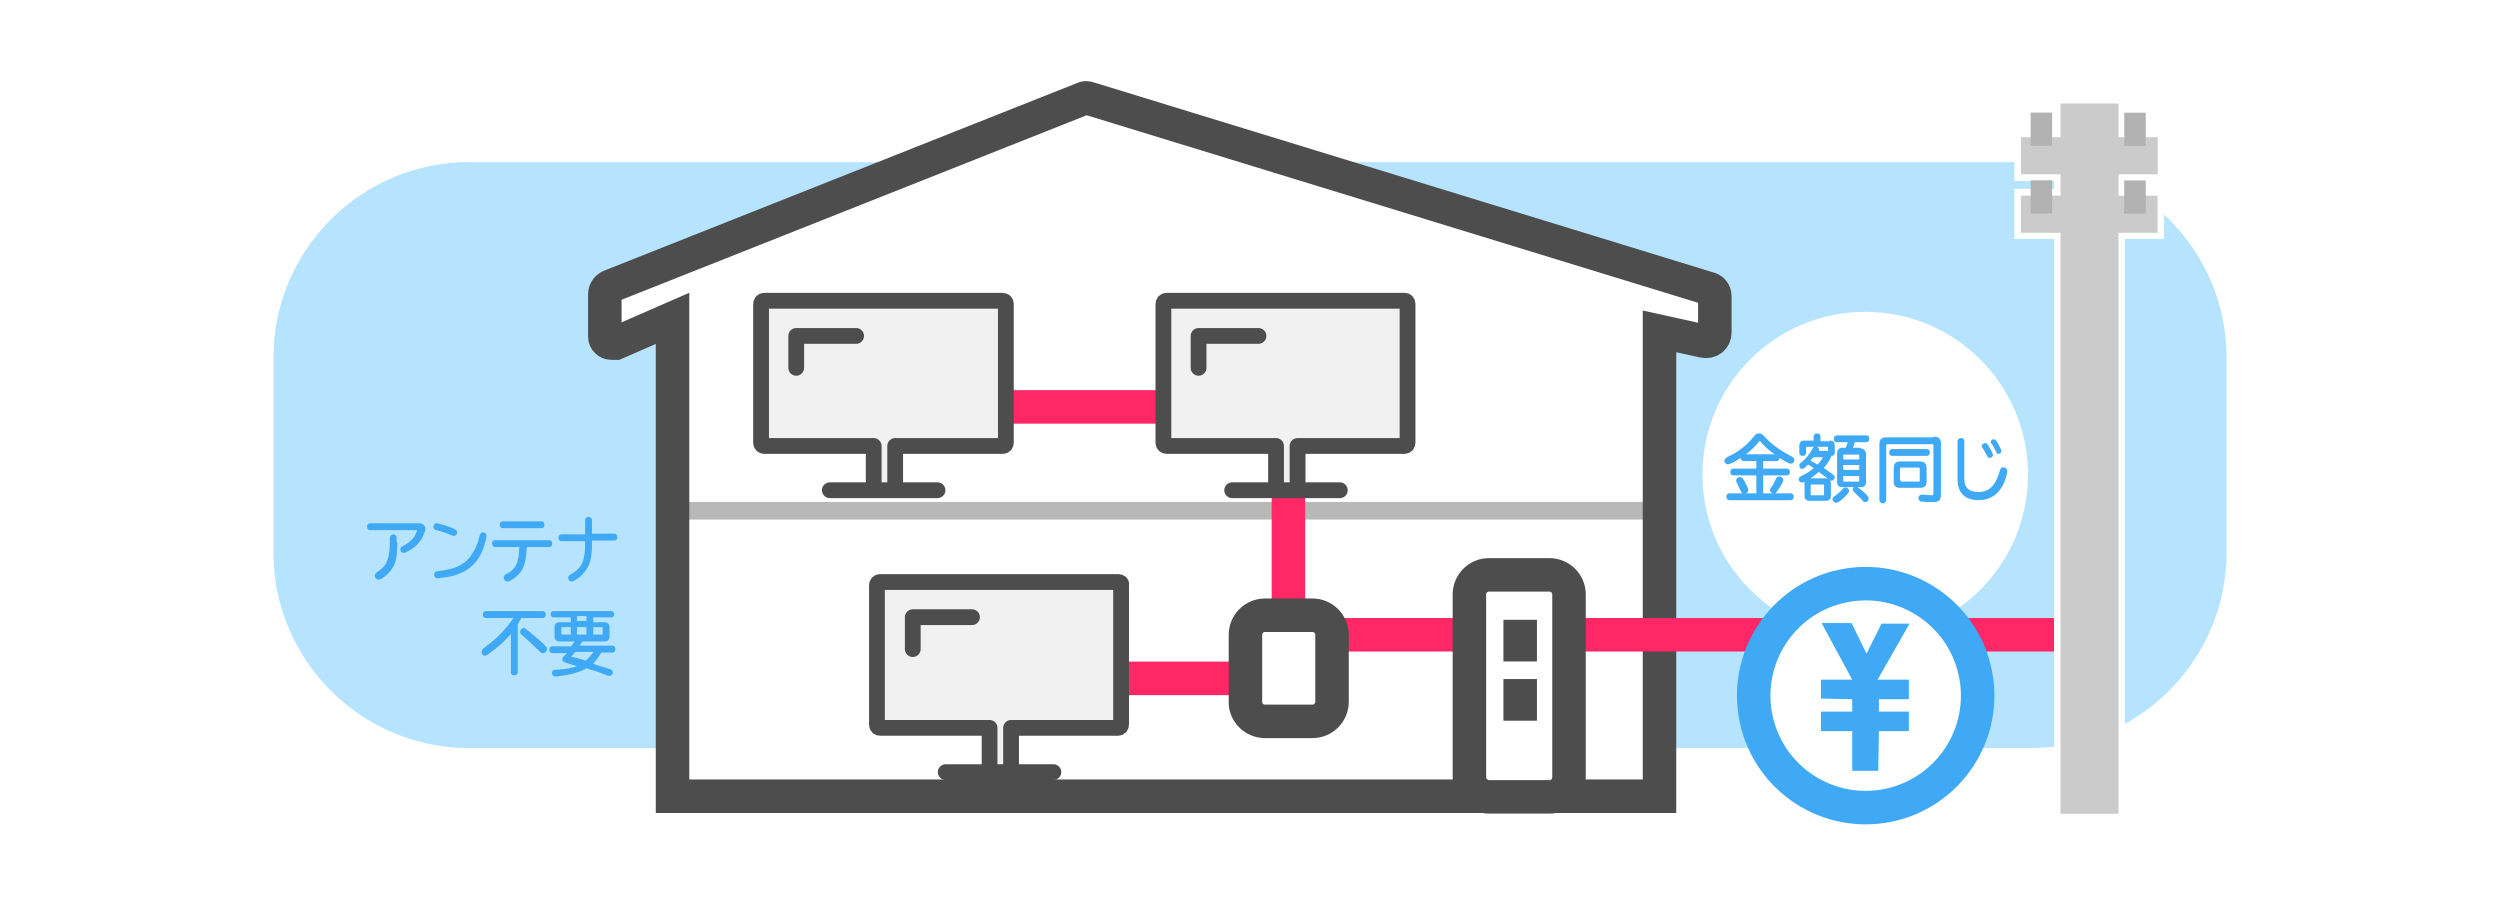 <?xml version="1.0" encoding="utf-8"?>
<!-- Generator: Adobe Illustrator 26.3.1, SVG Export Plug-In . SVG Version: 6.00 Build 0)  -->
<svg version="1.1" id="レイヤー_1" xmlns="http://www.w3.org/2000/svg" xmlns:xlink="http://www.w3.org/1999/xlink" x="0px"
	 y="0px" width="384px" height="140px" viewBox="0 0 384 140" style="enable-background:new 0 0 384 140;" xml:space="preserve">
<style type="text/css">
	.st0{fill:#FFFFFF;}
	.st1{fill:#B6E4FF;}
	.st2{opacity:0.4;}
	.st3{fill:#4D4D4D;}
	.st4{fill:none;stroke:#4D4D4D;stroke-width:5.145;stroke-miterlimit:10;}
	.st5{fill:none;stroke:#FF2765;stroke-width:5.145;stroke-miterlimit:10;}
	.st6{fill:#FFFFFF;stroke:#4D4D4D;stroke-width:5.145;stroke-miterlimit:10;}
	.st7{fill:#3FA9F5;stroke:#3FA9F5;stroke-width:0.25;stroke-linecap:round;stroke-linejoin:round;stroke-miterlimit:10;}
	.st8{fill:#FFFFFF;stroke:#3FA9F5;stroke-width:5.145;stroke-miterlimit:10;}
	.st9{fill:#3FA9F5;}
	.st10{fill:#F1F1F1;stroke:#4D4D4D;stroke-width:2.424;stroke-linecap:round;stroke-linejoin:round;stroke-miterlimit:10;}
	.st11{fill:none;stroke:#4D4D4D;stroke-width:2.424;stroke-linecap:round;stroke-linejoin:round;stroke-miterlimit:10;}
	.st12{fill:#FFFFFF;stroke:#FFFFFF;stroke-width:2;stroke-miterlimit:10;}
	.st13{fill:#CBCBCB;}
	.st14{fill:#B2B2B2;}
</style>
<g>
	<rect class="st0" width="384" height="140"/>
	<path class="st1" d="M312,114.9H72c-16.5,0-30-13.5-30-30v-30c0-16.5,13.5-30,30-30h240c16.5,0,30,13.5,30,30v30
		C342,101.4,328.5,114.9,312,114.9z"/>
	<g>
		<path class="st0" d="M262.4,44.3l-95.8-30.8c-0.2-0.1-0.5-0.1-0.7,0L92.6,42.8c-0.6,0.2-0.8,9.5-0.8,9.5l10.9-3.9v74h152.2v-72
			l7.8,1.5C263.5,52.1,263,44.4,262.4,44.3z"/>
	</g>
	<g>
		<g class="st2">
			<polygon class="st3" points="197.4,77.1 105,77.1 105,79.8 254.9,79.8 254.9,77.1 200.1,77.1 			"/>
		</g>
		<path class="st4" d="M262.4,44.3l-95.2-29.2c-0.2-0.1-0.5-0.1-0.7,0L93.9,43.9c-0.6,0.2-1,0.7-1,1.3v6.5c0,0.6,0.5,1,1,1l0.7,0
			l8.7-3.8v73.4h151.6V50.9l6.8,1.5c0.9,0.2,1.7-0.4,1.7-1.3v-5.6C263.4,44.9,263,44.4,262.4,44.3z"/>
	</g>
	<line class="st5" x1="150.1" y1="62.5" x2="198.5" y2="62.5"/>
	<line class="st5" x1="198.1" y1="97.5" x2="318.7" y2="97.5"/>
	<polyline class="st5" points="197.9,65 197.9,104.2 157.1,104.2 	"/>
	<path class="st6" d="M225.7,119.4V91.3c0-1.6,1.3-3,3-3h9.3c1.6,0,3,1.3,3,3v28.1c0,1.6-1.3,3-3,3h-9.3
		C227.1,122.4,225.7,121,225.7,119.4z"/>
	<path class="st6" d="M191.3,107.9V97.5c0-1.6,1.3-3,3-3h7.3c1.6,0,3,1.3,3,3v10.3c0,1.6-1.3,3-3,3h-7.3
		C192.7,110.8,191.3,109.5,191.3,107.9z"/>
	<g>
		<line class="st6" x1="233.5" y1="95.2" x2="233.5" y2="101.6"/>
		<line class="st6" x1="233.5" y1="104.3" x2="233.5" y2="110.7"/>
	</g>
	<g>
		<g>
			<path class="st7" d="M64.3,80.5c0.6,0,0.9,0.3,0.9,0.7c0,0.2-0.1,0.6-0.3,1c-0.4,1-1.3,1.9-2.4,2.4c-0.2,0.1-0.3,0.2-0.5,0.2
				c-0.2,0-0.4-0.2-0.4-0.4c0-0.2,0.1-0.3,0.3-0.4c1-0.5,1.8-1.2,2.1-2c0.1-0.2,0.2-0.5,0.2-0.6c0-0.1-0.1-0.1-0.2-0.1h-7.2
				c-0.2,0-0.3-0.2-0.3-0.4c0-0.2,0.1-0.4,0.3-0.4H64.3z M60.9,83.4c0,1.9-0.2,3.1-0.8,3.9c-0.4,0.6-0.9,1.1-1.6,1.5
				c-0.2,0.1-0.3,0.1-0.4,0.1c-0.2,0-0.4-0.2-0.4-0.5c0-0.2,0.1-0.3,0.4-0.5c1.4-0.9,1.9-2,1.9-4.7v-0.6c0-0.2,0.2-0.4,0.4-0.4
				c0.3,0,0.4,0.2,0.4,0.4V83.4z"/>
			<path class="st7" d="M69.6,81.3c0.4,0.2,0.5,0.3,0.5,0.5c0,0.2-0.2,0.4-0.4,0.4c-0.1,0-0.1,0-0.3-0.1c-0.7-0.3-1.8-0.7-2.4-0.8
				c-0.2-0.1-0.3-0.2-0.3-0.4c0-0.3,0.2-0.4,0.4-0.4C67.4,80.5,68.9,81,69.6,81.3z M74.6,82.3c0,0.3-0.3,1.5-0.6,2.2
				c-0.7,1.7-1.9,2.9-3.5,3.5c-0.7,0.3-1.5,0.5-2.6,0.6c-0.4,0.1-0.7,0.1-0.7,0.1c-0.2,0-0.4-0.2-0.4-0.4c0-0.2,0.1-0.4,0.2-0.4
				c0.1,0,0.1,0,0.6-0.1c1.7-0.2,2.9-0.6,3.8-1.3c1.2-0.9,2-2.5,2.4-4.2c0.1-0.3,0.2-0.4,0.4-0.4C74.4,81.9,74.6,82.1,74.6,82.3z"/>
			<path class="st7" d="M76,83.9c-0.2,0-0.3-0.2-0.3-0.4c0-0.2,0.1-0.4,0.3-0.4h8.4c0.2,0,0.3,0.2,0.3,0.4c0,0.2-0.1,0.4-0.3,0.4
				h-3.6c-0.1,1.8-0.3,2.9-0.8,3.7c-0.4,0.6-1,1.1-1.7,1.5c-0.2,0.1-0.3,0.1-0.4,0.1c-0.2,0-0.4-0.2-0.4-0.5c0-0.2,0.1-0.3,0.3-0.4
				c1.6-0.8,2-1.8,2.1-4.4H76z M83.2,80.2c0.2,0,0.3,0.2,0.3,0.4c0,0.2-0.1,0.4-0.3,0.4h-6c-0.2,0-0.3-0.2-0.3-0.4
				c0-0.2,0.1-0.4,0.3-0.4H83.2z"/>
			<path class="st7" d="M90,79.9c0-0.2,0.2-0.4,0.4-0.4c0.2,0,0.4,0.2,0.4,0.4v2.2h3.6c0.2,0,0.3,0.2,0.3,0.4c0,0.2-0.1,0.4-0.3,0.4
				h-3.6v0.5c0,2-0.2,2.9-0.7,3.8c-0.5,0.8-1.1,1.4-2,1.9c-0.2,0.1-0.3,0.1-0.3,0.1c-0.2,0-0.4-0.2-0.4-0.5c0-0.1,0.1-0.2,0.2-0.3
				c0,0,0,0,0.2-0.1c1.7-1,2.2-2.1,2.2-4.8v-0.5h-3.8c-0.2,0-0.3-0.2-0.3-0.4c0-0.2,0.1-0.4,0.3-0.4H90V79.9z"/>
			<path class="st7" d="M80,94.8c-0.2,0.3-0.4,0.7-0.6,1.1v7.4c0,0.2-0.2,0.3-0.4,0.3c-0.3,0-0.4-0.1-0.4-0.3V97
				c-1.1,1.4-2.3,2.4-3.7,3.4c-0.2,0.1-0.3,0.2-0.4,0.2c-0.2,0-0.4-0.2-0.4-0.5c0-0.1,0.1-0.2,0.1-0.3c0,0,0,0,0.5-0.4
				c1.7-1.2,3.3-2.9,4.4-4.6h-4.5c-0.2,0-0.3-0.2-0.3-0.4s0.1-0.4,0.3-0.4h8.8c0.2,0,0.3,0.2,0.3,0.4c0,0.2-0.1,0.4-0.3,0.4H80z
				 M80.7,96.7c1,0.8,2.2,1.8,2.9,2.5c0.2,0.2,0.3,0.3,0.3,0.5c0,0.2-0.2,0.5-0.5,0.5c-0.2,0-0.2,0-0.5-0.3c-1.2-1.2-2-1.9-2.7-2.5
				c-0.1-0.1-0.2-0.2-0.2-0.3c0-0.2,0.2-0.5,0.4-0.5C80.4,96.5,80.5,96.6,80.7,96.7z"/>
			<path class="st7" d="M89.4,98.4c-0.2,0.3-0.4,0.6-0.6,0.9h5.3c0.2,0,0.3,0.2,0.3,0.4s-0.1,0.4-0.3,0.4h-1.8
				c-0.4,0.7-0.9,1.3-1.4,1.9l0.8,0.3c0.8,0.2,1.3,0.4,2,0.6c0.2,0.1,0.3,0.2,0.3,0.4c0,0.2-0.2,0.4-0.4,0.4c-0.1,0-0.1,0-0.6-0.2
				c-1-0.4-1.6-0.6-2.4-0.8l-0.5-0.2c-0.5,0.3-1.2,0.6-2,0.8c-0.6,0.2-1.4,0.3-2,0.4c-0.8,0.1-0.8,0.1-0.8,0.1
				c-0.2,0-0.4-0.2-0.4-0.4c0-0.2,0.1-0.3,0.2-0.4c0.1,0,0.1,0,0.5,0c1.3-0.1,2.5-0.3,3.4-0.7c-0.1,0-0.2-0.1-0.2-0.1l-0.1,0
				c-0.3-0.1-1.1-0.3-1.7-0.5c-0.3-0.1-0.5-0.2-0.5-0.4c0-0.2,0-0.3,0.4-0.6c0.2-0.2,0.3-0.3,0.4-0.5h-2.5c-0.2,0-0.3-0.2-0.3-0.4
				s0.1-0.4,0.3-0.4h3c0.3-0.5,0.5-0.6,0.7-1h-2.5c-0.5,0-0.7-0.2-0.7-0.7v-1.3c0-0.5,0.2-0.7,0.7-0.7h1.8v-1H85
				c-0.2,0-0.3-0.1-0.3-0.4c0-0.2,0.1-0.3,0.3-0.3h8.9c0.2,0,0.3,0.1,0.3,0.4c0,0.2-0.1,0.3-0.3,0.3H91v1h1.8c0.5,0,0.7,0.2,0.7,0.7
				v1.3c0,0.5-0.2,0.7-0.7,0.7L89.4,98.4L89.4,98.4z M87.8,96.2h-1.5c-0.2,0-0.2,0.1-0.2,0.3v0.9c0,0.2,0.1,0.2,0.2,0.2h1.5V96.2z
				 M88.3,100c-0.3,0.4-0.4,0.5-0.6,0.7c-0.1,0.1-0.1,0.2-0.1,0.2c0,0.1,0,0.1,0.6,0.2c0.8,0.2,1.1,0.3,1.8,0.5c0.5-0.4,1-1,1.4-1.6
				H88.3z M90.2,94.5h-1.7v1h1.7V94.5z M90.2,96.2h-1.7v1.4h1.7V96.2z M92.5,97.6c0.2,0,0.2-0.1,0.2-0.2v-0.9c0-0.2-0.1-0.3-0.2-0.3
				H91v1.4H92.5z"/>
		</g>
	</g>
	<g>
		<circle class="st0" cx="286.5" cy="72.9" r="25"/>
		<g>
			<path class="st7" d="M267.8,70.7c-0.2,0-0.3-0.2-0.3-0.4c0-0.1,0-0.1,0-0.2c-0.9,0.6-1.8,1.1-2.1,1.1c-0.2,0-0.4-0.2-0.4-0.4
				c0-0.2,0.1-0.3,0.4-0.5c1.7-0.8,2.9-1.7,4.2-3.3c0.2-0.3,0.4-0.3,0.6-0.3c0.3,0,0.4,0.1,0.7,0.4c1.1,1.2,2.3,2.1,4.2,3.1
				c0.2,0.1,0.4,0.3,0.4,0.4c0,0.3-0.2,0.5-0.4,0.5c-0.3,0-1-0.4-2-1.1c-1.3-0.9-2.1-1.6-2.8-2.5c-0.7,0.9-1.6,1.8-2.5,2.4h5.1
				c0.2,0,0.3,0.2,0.3,0.4c0,0.2-0.1,0.4-0.3,0.4h-2.2v1.4h3.8c0.2,0,0.3,0.2,0.3,0.4c0,0.2-0.1,0.4-0.3,0.4h-3.8v3h4.4
				c0.2,0,0.3,0.2,0.3,0.4c0,0.2-0.1,0.4-0.3,0.4h-9.5c-0.2,0-0.3-0.2-0.3-0.4c0-0.2,0.1-0.4,0.3-0.4h4.3v-3h-3.7
				c-0.2,0-0.3-0.2-0.3-0.4c0-0.2,0.1-0.4,0.3-0.4h3.7v-1.4H267.8z M267.6,73.6c0.2,0.2,0.5,0.9,0.7,1.3c0.1,0.2,0.1,0.3,0.1,0.4
				c0,0.2-0.2,0.4-0.5,0.4c-0.2,0-0.3-0.1-0.4-0.3c-0.2-0.4-0.4-0.9-0.6-1.3c-0.1-0.1-0.1-0.2-0.1-0.3c0-0.2,0.2-0.4,0.4-0.4
				C267.4,73.4,267.5,73.5,267.6,73.6z M273.8,73.7c0,0.2-0.2,0.6-0.6,1.2c-0.4,0.6-0.5,0.8-0.7,0.8c-0.2,0-0.5-0.2-0.5-0.4
				c0-0.1,0-0.2,0.2-0.4c0.3-0.4,0.5-0.9,0.7-1.3c0.1-0.2,0.2-0.3,0.4-0.3C273.5,73.3,273.8,73.5,273.8,73.7z"/>
			<path class="st7" d="M280.1,72c1.4,1,1.6,1.1,1.6,1.3c0,0.2-0.2,0.4-0.4,0.4c-0.1,0-0.2,0-0.5-0.3c-0.4-0.3-0.8-0.6-1.2-0.9
				c0,0-0.1,0-0.1-0.1l-0.1-0.1c-0.9,0.8-2.2,1.7-2.6,1.7c-0.2,0-0.4-0.2-0.4-0.4c0-0.1,0.1-0.2,0.2-0.3c0,0,0,0,0.4-0.2
				c0.6-0.3,1.2-0.7,1.8-1.2c-0.2-0.1-0.7-0.5-1.1-0.7c0,0,0,0.1-0.1,0.1c-0.4,0.4-0.6,0.6-0.8,0.6c-0.2,0-0.3-0.2-0.3-0.4
				c0-0.1,0-0.2,0.3-0.4c0.7-0.6,1.3-1.3,1.7-2.1c0.1-0.2,0.2-0.3,0.4-0.3c0.2,0,0.4,0.2,0.4,0.4c0,0.1,0,0.2-0.1,0.3h1.5
				c0.3,0,0.5,0.2,0.5,0.4c0,0.4-0.5,1.3-1.2,2L280.1,72z M281.1,67.8c0.4,0,0.6,0.2,0.6,0.7v1.1c0,0.2-0.2,0.3-0.4,0.3
				s-0.4-0.1-0.4-0.3v-0.9c0-0.1-0.1-0.2-0.2-0.2h-3.2c-0.1,0-0.2,0.1-0.2,0.2v0.9c0,0.2-0.2,0.3-0.4,0.3s-0.4-0.1-0.4-0.3v-1.1
				c0-0.5,0.2-0.7,0.7-0.7h1.5V67c0-0.2,0.2-0.3,0.4-0.3c0.2,0,0.4,0.1,0.4,0.3v0.9H281.1z M280.4,73.6c0.5,0,0.7,0.2,0.7,0.7v1.8
				c0,0.5-0.2,0.7-0.7,0.7H278c-0.5,0-0.7-0.2-0.7-0.7v-1.8c0-0.5,0.2-0.7,0.7-0.7H280.4z M278,76c0,0.2,0.1,0.2,0.2,0.2h1.9
				c0.1,0,0.2-0.1,0.2-0.2v-1.5c0-0.2-0.1-0.2-0.2-0.2h-1.9c-0.2,0-0.2,0.1-0.2,0.2V76z M279.2,71.5c0.5-0.5,0.9-1.1,0.9-1.3
				c0-0.1-0.1-0.1-0.2-0.1h-1.4l-0.1,0.1c-0.2,0.2-0.3,0.4-0.5,0.6L279.2,71.5z M283.9,75.4c0,0.2-0.2,0.4-0.7,0.9
				c-0.6,0.6-1,0.8-1.2,0.8c-0.2,0-0.4-0.2-0.4-0.4c0-0.2,0-0.2,0.3-0.4c0.4-0.3,0.9-0.7,1.3-1.2c0.1-0.1,0.2-0.1,0.3-0.1
				C283.7,75,283.9,75.2,283.9,75.4z M285.7,69c0.5,0,0.8,0.3,0.8,0.8V74c0,0.5-0.2,0.7-0.7,0.7H283c-0.5,0-0.7-0.2-0.7-0.7v-4.3
				c0-0.5,0.2-0.8,0.7-0.8h0.6c0.1-0.4,0.3-0.7,0.4-1.1h-1.9c-0.2,0-0.3-0.1-0.3-0.4c0-0.2,0.1-0.4,0.3-0.4h4.6
				c0.2,0,0.3,0.1,0.3,0.4c0,0.2-0.1,0.4-0.3,0.4h-1.9c-0.1,0.3-0.2,0.8-0.4,1.1H285.7z M285.7,69.9c0-0.1-0.1-0.2-0.2-0.2h-2.3
				c-0.1,0-0.2,0.1-0.2,0.2v0.8h2.7V69.9z M283,71.3v1h2.7v-1H283z M283,73v0.9c0,0.2,0.1,0.2,0.2,0.2h2.3c0.2,0,0.2-0.1,0.2-0.2V73
				H283z M285.5,75.1c0.5,0.4,1,0.8,1.3,1.2c0.1,0.1,0.1,0.2,0.1,0.3c0,0.2-0.2,0.4-0.4,0.4c-0.2,0-0.2,0-0.4-0.3
				c-0.4-0.4-0.9-0.9-1.2-1.2c-0.1-0.1-0.2-0.2-0.2-0.3c0-0.2,0.2-0.4,0.4-0.4C285.3,75,285.4,75,285.5,75.1z"/>
			<path class="st7" d="M297.1,67.2c0.6,0,0.9,0.3,0.9,0.9V76c0,0.8-0.3,1-1.2,1c-1,0-1.6-0.1-1.8-0.1c-0.1-0.1-0.2-0.2-0.2-0.4
				c0-0.3,0.2-0.4,0.4-0.4c0.1,0,0.1,0,0.2,0c0.3,0,0.8,0.1,1.1,0.1c0.5,0,0.6-0.1,0.6-0.4v-7.4c0-0.2-0.1-0.3-0.3-0.3H290
				c-0.2,0-0.4,0.1-0.4,0.3v8.4c0,0.2-0.2,0.4-0.4,0.4c-0.2,0-0.4-0.2-0.4-0.4v-8.6c0-0.6,0.3-0.9,0.9-0.9H297.1z M296,69.1
				c0.2,0,0.3,0.2,0.3,0.4c0,0.2-0.1,0.4-0.3,0.4h-5.4c-0.2,0-0.3-0.2-0.3-0.4c0-0.2,0.1-0.4,0.3-0.4H296z M294.9,71
				c0.6,0,0.9,0.3,0.9,0.9v2.1c0,0.6-0.3,0.8-0.9,0.8h-3.1c-0.6,0-0.8-0.3-0.8-0.8v-2.1c0-0.6,0.3-0.9,0.8-0.9H294.9z M291.8,73.8
				c0,0.2,0.1,0.3,0.3,0.3h2.6c0.2,0,0.3-0.1,0.3-0.3V72c0-0.2-0.1-0.3-0.3-0.3H292c-0.2,0-0.3,0.1-0.3,0.3V73.8z"/>
			<path class="st7" d="M301.6,73.6c0,1.4,0.8,2.1,2.3,2.1c1.7,0,2.8-1.1,3.4-3.4c0.1-0.3,0.2-0.4,0.4-0.4c0.3,0,0.5,0.2,0.5,0.5
				c0,0.2-0.2,0.9-0.4,1.5c-0.8,1.9-2.1,2.8-3.9,2.8c-2,0-3.1-1.1-3.1-3v-5.9c0-0.2,0.2-0.4,0.4-0.4c0.3,0,0.4,0.2,0.4,0.4V73.6z
				 M305.3,68.5c0.3,0.5,0.7,1.2,0.7,1.4s-0.2,0.3-0.4,0.3c-0.2,0-0.2-0.1-0.3-0.3c-0.2-0.4-0.5-0.9-0.7-1.2
				c-0.1-0.1-0.1-0.2-0.1-0.2c0-0.1,0.2-0.3,0.4-0.3C305,68.1,305.1,68.2,305.3,68.5z M306.8,68.2c0.3,0.6,0.5,1,0.5,1.1
				s-0.2,0.3-0.3,0.3c-0.2,0-0.2-0.1-0.3-0.3c-0.2-0.4-0.5-1-0.7-1.2c-0.1-0.1-0.1-0.2-0.1-0.2c0-0.2,0.2-0.3,0.3-0.3
				C306.4,67.6,306.4,67.6,306.8,68.2z"/>
		</g>
	</g>
	<g>
		<g>
			<g>
				<g>
					<g>
						
							<ellipse transform="matrix(0.978 -0.208 0.208 0.978 -15.961 61.915)" class="st8" cx="286.6" cy="106.9" rx="17.2" ry="17.2"/>
					</g>
					<polygon class="st9" points="293.2,107.4 293.2,104.4 288.4,104.4 293.3,95.8 289,95.8 286.7,100.4 284.4,95.7 279.8,95.7 
						284.5,104.4 279.7,104.4 279.7,107.3 284.5,107.4 284.5,109.3 279.7,109.3 279.7,112.3 284.5,112.3 284.5,118.4 288.5,118.4 
						288.6,112.3 293.2,112.3 293.2,109.3 288.6,109.3 288.6,107.4 					"/>
				</g>
			</g>
		</g>
	</g>
	<g>
		<path class="st10" d="M154,46.2h-36.6c-0.3,0-0.5,0.2-0.5,0.5V68c0,0.3,0.2,0.5,0.5,0.5h16.8v6.8h-6.7c0,0-0.1,0,0,0H144
			c0.1,0,0,0,0,0h-6.5v-6.8H154c0.3,0,0.5-0.2,0.5-0.5V46.7C154.5,46.4,154.3,46.2,154,46.2z"/>
		<polyline class="st11" points="122.3,56.5 122.3,51.6 131.5,51.6 		"/>
	</g>
	<g>
		<path class="st10" d="M171.8,89.4h-36.6c-0.3,0-0.5,0.2-0.5,0.5v21.4c0,0.3,0.2,0.5,0.5,0.5H152v6.8h-6.7c0,0-0.1,0,0,0h16.5
			c0.1,0,0,0,0,0h-6.5v-6.8h16.4c0.3,0,0.5-0.2,0.5-0.5V89.9C172.3,89.6,172.1,89.4,171.8,89.4z"/>
		<polyline class="st11" points="140.2,99.7 140.2,94.8 149.3,94.8 		"/>
	</g>
	<g>
		<path class="st10" d="M215.8,46.2h-36.6c-0.3,0-0.5,0.2-0.5,0.5V68c0,0.3,0.2,0.5,0.5,0.5H196v6.8h-6.7c0,0-0.1,0,0,0h16.5
			c0.1,0,0,0,0,0h-6.5v-6.8h16.4c0.3,0,0.5-0.2,0.5-0.5V46.7C216.2,46.4,216,46.2,215.8,46.2z"/>
		<polyline class="st11" points="184.1,56.5 184.1,51.6 193.3,51.6 		"/>
	</g>
	<g>
		<polygon class="st12" points="331.4,26.8 331.4,21 325.4,21 325.4,15.9 316.5,15.9 316.5,21 310.4,21 310.4,26.8 316.5,26.8 
			316.5,30 310.4,30 310.4,35.7 316.5,35.7 316.5,125 325.4,125 325.4,35.7 331.4,35.7 331.4,30 325.4,30 325.4,26.8 		"/>
		<g>
			<rect x="316.5" y="15.9" class="st13" width="8.9" height="109.1"/>
			
				<rect x="318.1" y="13.4" transform="matrix(-1.836970e-16 1 -1 -1.836970e-16 344.823 -297.025)" class="st13" width="5.7" height="21"/>
			
				<rect x="318.1" y="22.4" transform="matrix(-1.836970e-16 1 -1 -1.836970e-16 353.805 -288.044)" class="st13" width="5.7" height="21"/>
			<g>
				
					<rect x="311" y="28.6" transform="matrix(-1.836970e-16 1 -1 -1.836970e-16 343.805 -283.309)" class="st14" width="5.1" height="3.3"/>
				
					<rect x="325.4" y="28.6" transform="matrix(-1.836970e-16 1 -1 -1.836970e-16 358.185 -297.689)" class="st14" width="5.1" height="3.3"/>
			</g>
			<g>
				
					<rect x="311" y="18.2" transform="matrix(-1.836970e-16 1 -1 -1.836970e-16 333.406 -293.708)" class="st14" width="5.1" height="3.3"/>
				
					<rect x="325.4" y="18.2" transform="matrix(-1.836970e-16 1 -1 -1.836970e-16 347.786 -308.088)" class="st14" width="5.1" height="3.3"/>
			</g>
		</g>
	</g>
</g>
</svg>
